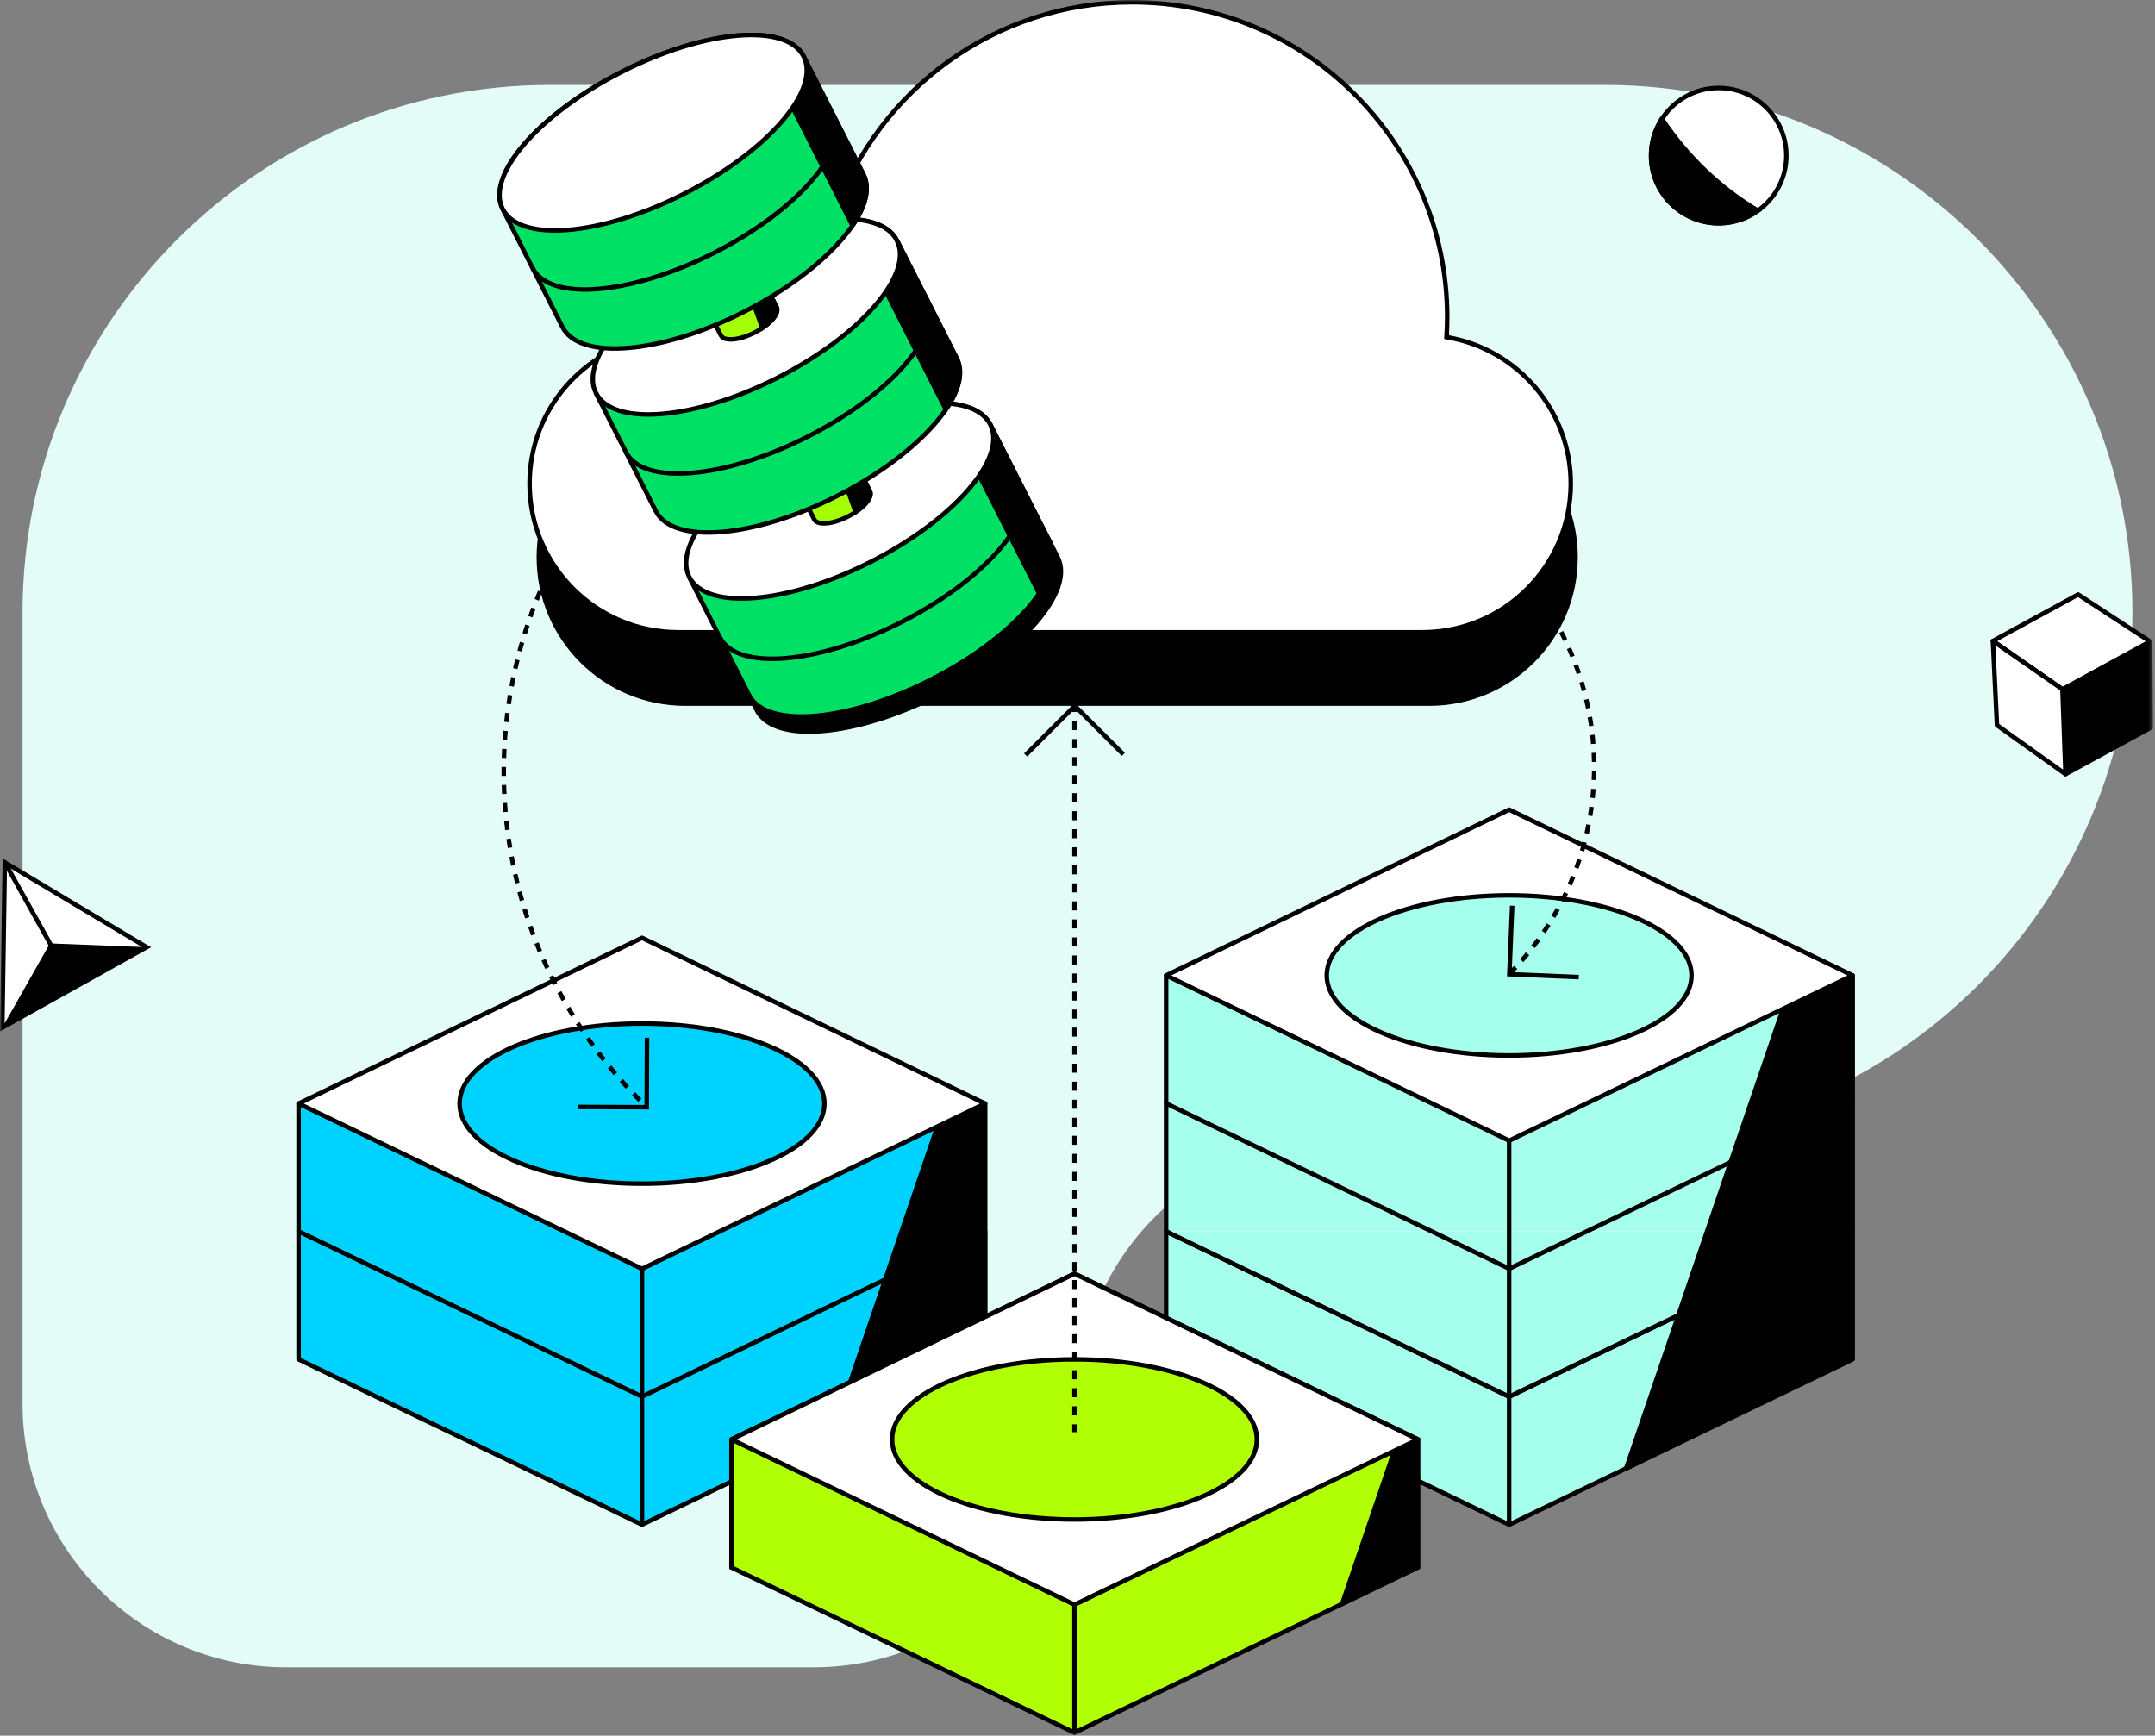 <svg width="478" height="385" viewBox="0 0 478 385" fill="none" xmlns="http://www.w3.org/2000/svg">
<rect x="0" y="0" width="478" height="385" fill="#808080" stroke="none"/>
<g clip-path="url(#clip0_544_1690)">
<mask id="mask0_544_1690" style="mask-type:luminance" maskUnits="userSpaceOnUse" x="-109" y="-42" width="696" height="468">
<path d="M587 -42H-109V426H587V-42Z" fill="white"/>
</mask>
<g mask="url(#mask0_544_1690)">
<path d="M473 135.84C473 71.256 420.584 18.84 356 18.84H122C57.416 18.84 5 71.256 5 135.84V311.34C5 343.632 31.208 369.84 63.5 369.84H180.5C212.792 369.84 239 343.632 239 311.34C239 279.048 265.208 252.84 297.5 252.84H356C420.584 252.84 473 200.424 473 135.84Z" fill="#E3FCF7"/>
<mask id="mask1_544_1690" style="mask-type:luminance" maskUnits="userSpaceOnUse" x="0" y="0" width="478" height="385">
<path d="M477.55 0H0V384.91H477.55V0Z" fill="white"/>
</mask>
<g mask="url(#mask1_544_1690)">
<path d="M1.07 191.3L16.79 200.7L32.51 210.1L16.51 219.02L0.51 227.93L0.79 209.62L1.07 191.3Z" fill="white" stroke="black" stroke-miterlimit="10"/>
<path d="M11.08 209.26L0.51 227.93L32.51 210.1L11.08 209.26Z" fill="black"/>
<path d="M12.3 211.45L1.07 191.3" stroke="black" stroke-miterlimit="10"/>
<path d="M381.23 49.51C389.515 49.51 396.23 42.794 396.23 34.51C396.23 26.226 389.515 19.51 381.23 19.51C372.946 19.51 366.23 26.226 366.23 34.51C366.23 42.794 372.946 49.51 381.23 49.51Z" fill="white" stroke="black" stroke-miterlimit="10"/>
<path d="M368.65 26.34C367.06 28.78 366.16 31.71 366.22 34.84C366.4 43.12 373.25 49.69 381.53 49.52C384.66 49.45 387.55 48.43 389.92 46.74C381.4 41.63 374.12 34.65 368.64 26.35L368.65 26.34Z" fill="black" stroke="black" stroke-miterlimit="10"/>
<path d="M476.92 142.34L477.05 161.41L458.15 171.71L457.49 152.94L476.92 142.34Z" fill="black" stroke="black" stroke-linejoin="round"/>
<path d="M476.901 142.3L460.951 131.87L442.051 142.18L457.471 152.9L476.901 142.3Z" fill="white" stroke="black" stroke-linejoin="round"/>
<path d="M442.951 160.87L458.151 171.71L457.471 152.9L442.051 142.18L442.951 160.87Z" fill="white" stroke="black" stroke-linejoin="round"/>
<path d="M142.4 236.38L66.23 244.8V301.53L142.4 338.19L218.48 301.53V244.8L142.4 236.38Z" fill="#00D2FF" stroke="black" stroke-linejoin="round"/>
<path d="M218.49 273.14L142.41 309.8L66.24 273.14" stroke="black" stroke-linecap="round" stroke-linejoin="round"/>
<path d="M142.4 309.8V338.19" stroke="black" stroke-miterlimit="10"/>
<path d="M218.48 273.14V301.58L201.41 310.08L213 276.07L218.48 273.14Z" fill="black" stroke="black" stroke-linejoin="round"/>
<path d="M334.74 236.38L258.66 216.37V301.54L334.74 338.2L410.91 301.54V216.37L334.74 236.38Z" fill="#A6FFEC" stroke="black" stroke-linejoin="round"/>
<path d="M410.92 273.14L334.75 309.8L258.67 273.14" fill="white"/>
<path d="M410.92 273.14L334.75 309.8L258.67 273.14" stroke="black" stroke-linecap="round" stroke-linejoin="round"/>
<path d="M334.74 309.8V338.19" stroke="black" stroke-miterlimit="10"/>
<path d="M238.33 282.53L162.25 319.29V347.69L238.33 384.35L314.5 347.69V319.29L238.33 282.53Z" fill="#B1FF05" stroke="black" stroke-miterlimit="10"/>
<path d="M238.33 355.95V384.35" stroke="black" stroke-miterlimit="10"/>
<path d="M314.511 319.29V347.59L297.701 355.76L309.291 321.76L314.521 319.29H314.511Z" fill="black" stroke="black" stroke-linecap="round" stroke-linejoin="round"/>
<path d="M218.49 244.79L142.41 281.45L66.24 244.79L142.41 208.03L218.49 244.79Z" fill="white" stroke="black" stroke-linecap="round" stroke-linejoin="round"/>
<path d="M142.4 281.46V309.85" stroke="black" stroke-miterlimit="10"/>
<path d="M218.48 244.79V300.84L184.84 317.58L207.68 250.57L218.49 244.79H218.48Z" fill="black" stroke="black" stroke-linejoin="round"/>
<path d="M314.51 319.29L238.34 355.95L162.26 319.29L238.34 282.53L314.51 319.29Z" fill="white" stroke="black" stroke-linecap="round" stroke-linejoin="round"/>
<path d="M238.331 337.05C260.681 337.05 278.791 329.1 278.791 319.29C278.791 309.48 260.681 301.53 238.331 301.53C215.981 301.53 197.871 309.48 197.871 319.29C197.871 329.1 215.981 337.05 238.331 337.05Z" fill="#B1FF05" stroke="black" stroke-miterlimit="10"/>
<path d="M142.401 262.56C164.751 262.56 182.861 254.61 182.861 244.8C182.861 234.99 164.751 227.04 142.401 227.04C120.051 227.04 101.941 234.99 101.941 244.8C101.941 254.61 120.061 262.56 142.401 262.56Z" fill="#00D2FF" stroke="black" stroke-miterlimit="10"/>
<path d="M258.66 273.15L334.74 309.81L410.91 273.15" fill="#A6FFEC"/>
<path d="M258.66 273.15L334.74 309.81L410.91 273.15" stroke="black" stroke-miterlimit="10"/>
<path d="M410.92 244.76L334.75 281.42L258.67 244.76" stroke="black" stroke-linecap="round" stroke-linejoin="round"/>
<path d="M334.74 281.42V309.81" stroke="black" stroke-miterlimit="10"/>
<path d="M410.92 216.36L334.75 253.02L258.67 216.36L334.75 179.6L410.92 216.36Z" fill="white" stroke="black" stroke-linecap="round" stroke-linejoin="round"/>
<path d="M334.74 253.02V281.41" stroke="black" stroke-miterlimit="10"/>
<path d="M410.911 216.74V301.32L360.691 325.73L395.321 224.26L410.911 216.75V216.74Z" fill="black" stroke="black" stroke-linecap="round" stroke-linejoin="round"/>
<path d="M334.741 234.12C357.091 234.12 375.201 226.17 375.201 216.36C375.201 206.55 357.091 198.6 334.741 198.6C312.391 198.6 294.281 206.55 294.281 216.36C294.281 226.17 312.391 234.12 334.741 234.12Z" fill="#A6FFEC" stroke="black" stroke-miterlimit="10"/>
<path d="M238.33 151.94V317.68" stroke="black" stroke-miterlimit="10" stroke-dasharray="2 2"/>
<path d="M334.51 124.11C340.57 130.16 345.37 137.35 348.65 145.26C351.93 153.17 353.61 161.65 353.61 170.21C353.61 178.77 351.92 187.25 348.65 195.16C345.37 203.07 340.57 210.26 334.51 216.31" stroke="black" stroke-miterlimit="10" stroke-dasharray="2 2"/>
<path d="M141.93 244.05C132.35 234.48 124.76 223.11 119.58 210.61C114.4 198.1 111.73 184.7 111.73 171.16C111.73 157.62 114.4 144.21 119.58 131.71C124.76 119.2 132.36 107.84 141.93 98.269" stroke="black" stroke-miterlimit="10" stroke-dasharray="2 2"/>
<path d="M322.411 91.1C322.501 89.64 322.561 88.17 322.561 86.69C322.561 48.1 291.281 16.82 252.691 16.82C222.291 16.82 196.441 36.24 186.831 63.34C168.871 64.31 153.631 75.44 146.711 91.08C131.011 93.6 119.021 107.2 119.021 123.61C119.021 141.81 133.771 156.57 151.981 156.57H317.012C335.212 156.57 349.971 141.82 349.971 123.61C349.971 107.25 338.042 93.68 322.411 91.1Z" fill="black"/>
<path d="M320.851 74.78C320.941 73.32 321.001 71.85 321.001 70.37C321.011 31.78 289.721 0.5 251.131 0.5C220.731 0.5 194.881 19.92 185.271 47.02C167.311 47.99 152.071 59.12 145.151 74.76C129.451 77.28 117.461 90.88 117.461 107.29C117.461 125.49 132.211 140.25 150.421 140.25H315.451C333.651 140.25 348.411 125.5 348.411 107.29C348.411 90.93 336.481 77.36 320.851 74.78Z" fill="white" stroke="black" stroke-miterlimit="10"/>
<path d="M164.301 150.5L167.861 157.52C171.661 165 189.681 163.49 208.111 154.15C226.541 144.8 238.411 131.16 234.621 123.67L231.061 116.65L164.301 150.5Z" fill="black" stroke="black" stroke-miterlimit="10"/>
<path d="M152.891 128L166.161 154.17C169.961 161.65 187.981 160.14 206.411 150.8C224.841 141.45 236.711 127.81 232.921 120.32L219.651 94.15C215.851 86.67 197.831 88.18 179.401 97.52C160.971 106.87 149.101 120.51 152.891 128Z" fill="#00E064"/>
<path d="M219.641 94.15L232.911 120.32C236.711 127.8 224.841 141.45 206.401 150.8C187.971 160.15 169.951 161.66 166.151 154.17L152.881 128" stroke="black" stroke-miterlimit="10"/>
<path d="M226.43 107.52C230.23 115 218.36 128.65 199.92 138C181.49 147.35 163.47 148.86 159.67 141.37" stroke="black" stroke-miterlimit="10"/>
<path d="M209.07 89.41L230.49 131.65C233.43 127.33 234.44 123.33 232.91 120.32L219.64 94.15C218.12 91.14 214.29 89.59 209.07 89.41Z" fill="black" stroke="black" stroke-miterlimit="10"/>
<path d="M193.14 124.621C211.572 115.274 223.438 101.632 219.644 94.149C215.849 86.667 197.831 88.179 179.399 97.526C160.967 106.873 149.101 120.516 152.896 127.998C156.69 135.48 174.708 133.968 193.14 124.621Z" fill="white" stroke="black" stroke-miterlimit="10"/>
<path d="M178.14 110.37L180.6 115.21C181.3 116.6 184.64 116.32 188.05 114.59C191.46 112.86 193.66 110.33 192.96 108.95L190.5 104.11C189.8 102.72 186.46 103 183.05 104.73C179.64 106.46 177.44 108.99 178.14 110.37Z" fill="#A4FF05" stroke="black" stroke-miterlimit="10"/>
<path d="M186.17 103.53L189.78 113.57C192.16 111.97 193.52 110.08 192.95 108.95L190.49 104.11C190.01 103.16 188.29 102.99 186.17 103.54V103.53Z" fill="black" stroke="black" stroke-miterlimit="10"/>
<path d="M200.121 55.64C196.321 48.16 178.301 49.67 159.871 59.01C141.441 68.36 129.571 82 133.361 89.49" stroke="black" stroke-miterlimit="10"/>
<path d="M132.189 87.19L145.459 113.36C149.259 120.84 167.279 119.33 185.709 109.99C204.139 100.64 216.009 87 212.219 79.51L198.949 53.34C195.149 45.86 177.129 47.37 158.699 56.71C140.269 66.05 128.399 79.7 132.189 87.19Z" fill="#00E064"/>
<path d="M188.379 48.6L209.799 90.84C212.739 86.519 213.749 82.519 212.219 79.51L198.949 53.34C197.429 50.33 193.599 48.78 188.379 48.6Z" fill="black" stroke="black" stroke-miterlimit="10"/>
<path d="M172.435 83.807C190.867 74.46 202.733 60.817 198.938 53.335C195.144 45.853 177.126 47.365 158.694 56.712C140.262 66.059 128.396 79.702 132.19 87.184C135.985 94.666 154.003 93.154 172.435 83.807Z" fill="white" stroke="black" stroke-miterlimit="10"/>
<path d="M198.949 53.34L212.219 79.51C216.019 86.99 204.149 100.64 185.709 109.99C167.279 119.34 149.259 120.85 145.459 113.36L132.189 87.19" stroke="black" stroke-miterlimit="10"/>
<path d="M157.45 69.56L159.91 74.4C160.61 75.79 163.95 75.51 167.36 73.78C170.77 72.05 172.97 69.52 172.27 68.14L169.81 63.3C169.11 61.91 165.77 62.19 162.36 63.92C158.95 65.65 156.75 68.18 157.45 69.56Z" fill="#A4FF05" stroke="black" stroke-miterlimit="10"/>
<path d="M165.48 62.72L169.09 72.76C171.47 71.16 172.83 69.27 172.26 68.14L169.8 63.3C169.32 62.35 167.6 62.18 165.48 62.73V62.72Z" fill="black" stroke="black" stroke-miterlimit="10"/>
<path d="M111.5 46.37L124.77 72.54C128.57 80.02 146.59 78.51 165.02 69.17C183.45 59.82 195.32 46.18 191.53 38.69L178.26 12.52C174.46 5.04 156.44 6.55 138.01 15.89C119.58 25.24 107.71 38.88 111.5 46.37Z" fill="#00E064"/>
<path d="M178.25 12.52C174.45 5.04 156.43 6.55 138 15.89C119.57 25.24 107.7 38.88 111.49 46.37" stroke="black" stroke-miterlimit="10"/>
<path d="M178.25 12.52L191.52 38.69C195.32 46.169 183.45 59.819 165.01 69.169C146.58 78.519 128.56 80.029 124.76 72.54L111.49 46.37" stroke="black" stroke-miterlimit="10"/>
<path d="M184.891 25.61C188.691 33.09 176.821 46.74 158.381 56.09C139.951 65.44 121.931 66.95 118.131 59.46" stroke="black" stroke-miterlimit="10"/>
<path d="M205.58 66.42C209.38 73.9 197.51 87.55 179.07 96.9C160.64 106.25 142.62 107.76 138.82 100.27" stroke="black" stroke-miterlimit="10"/>
<path d="M167.68 7.79L189.1 50.03C192.04 45.71 193.05 41.71 191.52 38.7L178.25 12.53C176.73 9.52 172.9 7.97 167.68 7.79Z" fill="black" stroke="black" stroke-miterlimit="10"/>
<path d="M151.745 42.987C170.177 33.64 182.043 19.997 178.249 12.515C174.455 5.033 156.437 6.545 138.005 15.892C119.573 25.239 107.707 38.882 111.501 46.364C115.295 53.846 133.313 52.334 151.745 42.987Z" fill="white" stroke="black" stroke-miterlimit="10"/>
<path d="M227.5 167.47L238.4 156.57L249.17 167.33" stroke="black" stroke-miterlimit="10"/>
<path d="M350.189 216.74L334.789 216.1L335.419 200.9" stroke="black" stroke-miterlimit="10"/>
<path d="M143.51 230.18L143.45 245.6L128.23 245.54" stroke="black" stroke-miterlimit="10"/>
</g>
</g>
</g>
<defs>
<clipPath id="clip0_544_1690">
<rect width="478" height="385" fill="white"/>
</clipPath>
</defs>
</svg>
